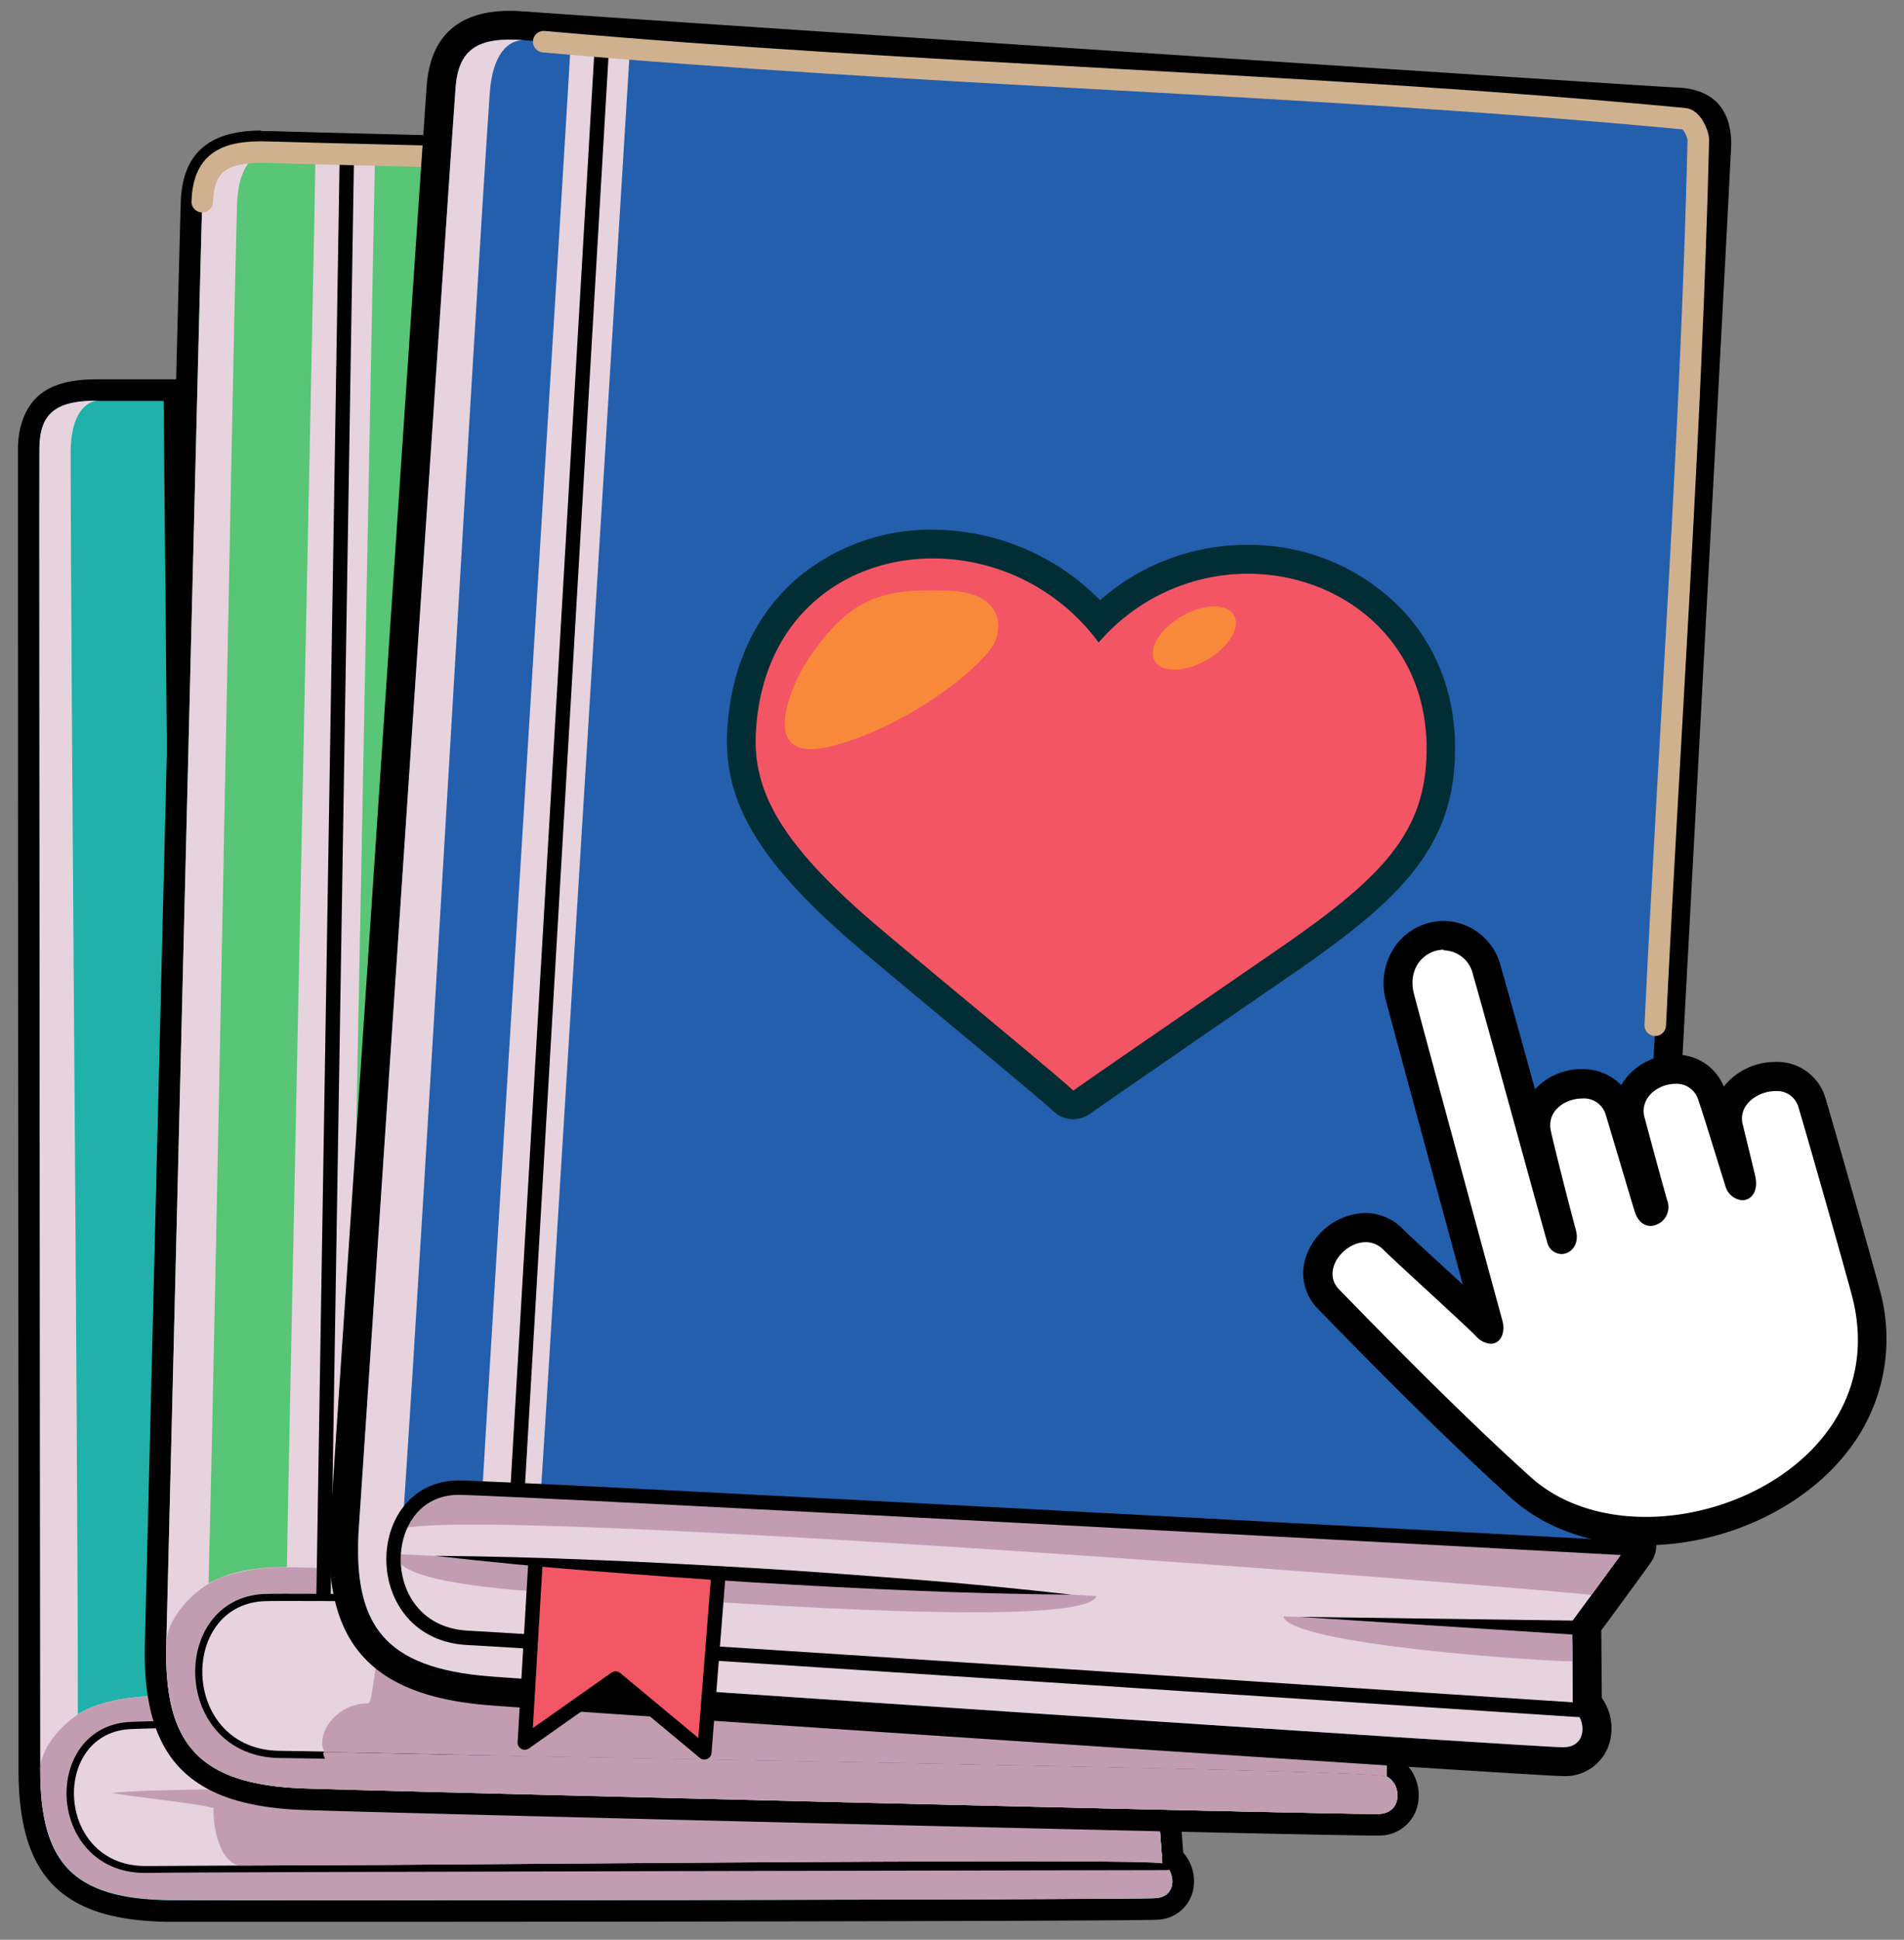 <svg xmlns="http://www.w3.org/2000/svg" viewBox="0 0 265.15 270"><rect x="0" y="0" width="265.15" height="270" fill="#808080" stroke="none"/><defs><style>.cls-1{isolation:isolate;}.cls-2{fill:#20b1aa;}.cls-3{mix-blend-mode:multiply;}.cls-4{fill:#e6d3dd;}.cls-5{fill:#c29db2;}.cls-6{fill:#fff;}.cls-7,.cls-9{fill:none;stroke-linecap:round;}.cls-11,.cls-7{stroke:#000;stroke-width:2px;}.cls-11,.cls-7,.cls-9{stroke-linejoin:round;}.cls-8{fill:#58c577;}.cls-9{stroke:#cfb18f;stroke-width:3px;mix-blend-mode:overlay;}.cls-10{fill:#245fad;}.cls-11{fill:#f35765;}.cls-12{fill:#f45565;}.cls-13{fill:#032d35;}.cls-14{fill:#f8893a;}</style></defs><g class="cls-1"><g id="Capa_1" data-name="Capa 1"><path class="cls-2" d="M48,266c-13.66,0-22.33,0-24.42,0-14.07-.16-19.55-5.67-19.51-19.66,0-1.62,0-21.87,0-47.51C4,145.54,3.94,65.09,4,62.26c.09-5.61,2.94-8,9.52-8h8.65c30.66,0,136-.18,139-.29h.46c3.92,0,4.61,2.5,4.77,4.69.12,1.55,2.25,161.12,2.5,179.31a1.52,1.52,0,0,1-.19.75c-.5.89-4.9,7.79-6.13,9.73l.76,10.1a4.48,4.48,0,0,1,1.39,4,3.73,3.73,0,0,1-3.61,3.14C158.58,265.88,85.09,266,48,266Z"/><path d="M161.61,55.47c2.34,0,3.1.91,3.28,3.3C165,60.32,167.38,238,167.38,238c-.55,1-6.36,10.08-6.36,10.08l.86,11.32c1.72.73,2.27,4.58-.89,4.81-2.41.18-74.05.29-113.08.29-12.8,0-22.1,0-24.28,0-13.6-.15-18.06-5.31-18-18.16,0-5-.18-179.82-.12-184,.08-4.72,2.27-6.53,8-6.53h8.68c31.06,0,136.06-.18,139-.3h.4m0-3h-.51c-2.8.1-104.45.29-138.92.29H13.5c-3.67,0-6.22.69-8,2.17s-2.93,4-3,7.31c0,2.85,0,83.48.08,136.84,0,25.48,0,45.6,0,47.22,0,14.86,6,21,21,21.16,2.09,0,10.73,0,24.32,0,31.12,0,110.53-.09,113.3-.3a5.22,5.22,0,0,0,5-4.39,6,6,0,0,0-1.42-4.93l-.68-9c1.6-2.52,5.42-8.52,5.9-9.38a3,3,0,0,0,.39-1.51c-.4-29.69-2.38-177.84-2.5-179.41-.31-4-2.42-6.07-6.27-6.07Z"/><g class="cls-3"><path class="cls-4" d="M13.82,55.76c-6-.07-8.26,1.71-8.34,6.52-.06,4.19.13,179.05.12,184,0,12.85,4.43,18,18,18.16,8.83.1,134.16,0,137.36-.25s2.61-4.08.89-4.81c-.07-.88-111.58.35-138.1.35-9.93,0-13-3.3-13.17-10.17-.12-4.39,1.28-10.09,14.49-8.86,0-.62.2-3.74.2-4.7-2.74,0-10.19-.17-14.43,2.62,0-40.86-1-146.5-1-175.81C9.9,57.7,11.86,55.81,13.82,55.76Z"/></g><g class="cls-3"><path class="cls-5" d="M5.6,246.29c0,12.85,4.43,18,18,18.16,8.83.1,134.16,0,137.36-.25s2.61-4.08.89-4.81c-.07-.88-111.58.35-138.1.35-9.93,0-13-3.3-13.17-10.17-.12-4.39,1.28-10.09,14.49-8.86,0-.62.2-3.74.2-4.7-3,.11-8.1-.16-12.68,1.68C9.07,239.17,5.6,243.23,5.6,246.29Z"/></g><path class="cls-6" d="M20.54,259.73c1.95,0,15.05-.09,32.55-.15,41.49-.29,105.51-.84,108.65-.24h.13L161,248.07s5.06-7.93,6.18-9.78c-8.44.12-143.94,2-149.28,2.4C7,241.51,7.77,260,20.54,259.73Z"/><path class="cls-7" d="M167.61,238.29s-144.18,2-149.69,2.4c-11,.82-10.15,19.34,2.62,19,6.63-.15,142-.39,142-.39"/><path d="M15.54,249.57q10.18-.66,20.36-.92c6.79-.21,13.58-.3,20.37-.36s13.58,0,20.37.08,13.58.3,20.37.64q-10.19.66-20.36.92c-6.79.2-13.58.29-20.37.36s-13.58,0-20.37-.09S22.33,249.91,15.54,249.57Z"/><path d="M162.25,249.84l-36.11,0,36.05-2a1,1,0,0,1,.12,2Z"/><line class="cls-7" x1="23.78" y1="54.91" x2="25.51" y2="240.11"/><g class="cls-3"><path class="cls-4" d="M20.54,259.73c1.95,0,15.05-.09,32.55-.15,41.49-.29,105.51-.84,108.65-.24h.13L161,248.07s5.06-7.93,6.18-9.78c-8.44.12-143.94,2-149.28,2.4C7,241.51,7.77,260,20.54,259.73Z"/></g><g class="cls-3"><path class="cls-5" d="M33.66,259.66l19.43-.08c41.49-.29,105.51-.84,108.65-.24h.13L161,248.07s5.06-7.93,6.18-9.78c-6.75.09-90.82,1.31-128.6,2-4.42.08-7.17,4.27-8.22,8.72-3.3.14-10.66.11-14.84.56,6.53,1,10.71,1.28,14.21,2.07C29.67,255.43,31.06,259.67,33.66,259.66Z"/></g><path class="cls-8" d="M191.54,254c-8.84,0-138.82-3.18-149.28-3.56-15.24-.56-21-6.68-20.59-21.83,0-1.76.58-23.51,1.26-51C24.37,119.23,26.54,31.1,26.67,28c.24-5.77,3.23-8.34,9.71-8.34l1.11,0c8.68.32,155.68,3.8,160.51,3.8h.25c3.5,0,5.07,1.53,5.25,5.12.09,1.69-2,175.66-2.27,195.5a1.44,1.44,0,0,1-.21.75c-.57.95-5.61,8.43-7,10.46l.55,11.13a4.71,4.71,0,0,1,1.41,4.32,3.93,3.93,0,0,1-3.9,3.21h-.57Z"/><path d="M36.38,21.17l1.06,0C43.92,21.43,192.37,25,198,25h.25c2.77,0,3.62,1,3.76,3.69.08,1.7-2.28,195.41-2.28,195.41-.62,1-7.21,10.81-7.21,10.81l.62,12.36c1.86.85,2.35,5.05-1.1,5.22h-.5c-9.67,0-139.84-3.22-149.23-3.56-14.81-.54-19.53-6.29-19.14-20.29.15-5.41,4.81-196,5-200.57.21-4.95,2.47-6.9,8.22-6.9m0-3h0c-7.27,0-10.94,3.2-11.21,9.78-.13,3.1-2.3,91-3.73,149.15-.68,27.76-1.22,49.7-1.27,51.45-.45,16,5.94,22.79,22,23.38,11.16.41,139.92,3.56,149.34,3.56h.65a5.43,5.43,0,0,0,5.29-4.43,6.26,6.26,0,0,0-1.41-5.26l-.5-10c1.79-2.65,6.18-9.19,6.74-10.13a3,3,0,0,0,.42-1.5c.4-32.36,2.36-193.89,2.27-195.59-.22-4.4-2.43-6.54-6.75-6.54H198c-4.84,0-151.79-3.48-160.45-3.8l-1.17,0Z"/><g class="cls-3"><path class="cls-4" d="M37.44,21.19c-6.53-.24-9.06,1.64-9.28,6.88-.18,4.56-4.84,195.16-5,200.57-.39,14,4.33,19.75,19.14,20.29,9.62.35,146.23,3.72,149.73,3.55s3-4.37,1.1-5.22c0-1-121.62-2.72-150.53-3.46-10.83-.28-14-4-14.07-11.46,0-4.78.29-10.34,19.78-9.47.07-.68,3.91-201.28,3.93-202.32-.74,0-6.74,0-8.29,0,0,4.74-4,193.8-4,197.56-3.45,0-7.59.39-10.91,2.27C30.19,175.85,32.15,60.73,33,28.79,33.11,23.2,35.3,21.2,37.44,21.19Z"/></g><g class="cls-3"><path class="cls-5" d="M23.17,228.64c-.36,14,4.33,19.75,19.14,20.29,9.62.35,146.23,3.72,149.73,3.55s3-4.37,1.1-5.22c0-1-121.62-2.72-150.53-3.46-10.83-.28-14-4-14.07-11.46,0-4.18.54-9.09,11.26-9.83a47.14,47.14,0,0,1,5.25,0c.07-.68,0-3.23,0-4.27-1.33,0-3.11-.09-5.08-.08a26.43,26.43,0,0,0-9,1.34C27,221,23.25,225.3,23.17,228.64Z"/></g><path class="cls-6" d="M39.08,243.7c2.13,0,16.4.31,35.48.75,45.23.83,115,2,118.44,2.76h.14c-.19-3.76-.62-12.31-.62-12.31s5.73-8.5,7-10.49c-9.21-.1-156.95-1.83-162.78-1.54C24.78,223.46,25.15,243.67,39.08,243.7Z"/><path class="cls-7" d="M200,224.42s-157.21-1.85-163.23-1.55c-12,.59-11.6,20.8,2.33,20.83,7.23,0,154.81,3.53,154.81,3.53"/><path d="M33.91,232.48q11.12-.37,22.22-.36c7.41,0,14.81.07,22.21.19s14.8.34,22.2.64,14.79.67,22.18,1.19q-11.1.38-22.21.37c-7.41,0-14.81-.08-22.21-.2s-14.8-.34-22.2-.64S41.31,233,33.91,232.48Z"/><path d="M193.81,236.77l-39.35-.87,39.35-1.13a1,1,0,0,1,.05,2Z"/><line class="cls-7" x1="48.32" y1="20.55" x2="45.05" y2="222.46"/><g class="cls-3"><path class="cls-4" d="M39.08,243.7c2.13,0,16.4.31,35.48.75,45.23.83,115,2,118.44,2.76h.14c-.19-3.76-.62-12.31-.62-12.31s5.73-8.5,7-10.49c-9.21-.1-156.95-1.83-162.78-1.54C24.78,223.46,25.15,243.67,39.08,243.7Z"/></g><g class="cls-3"><path class="cls-5" d="M45.19,243.86c6.38.13,18.69.34,29.37.59,45.23.83,115,2,118.44,2.76h.14c-.19-3.76-.62-12.31-.62-12.31s5.73-8.5,7-10.49c-7.11-.08-96.92-1.47-140.09-1.47-8.21,0-6.88,14.15-8.21,14.15C46.68,237.09,43.89,241.56,45.19,243.86Z"/></g><g class="cls-3"><path class="cls-5" d="M50.71,249.13c29.74.81,138.2,3.5,141.33,3.35,3.45-.17,3-4.37,1.1-5.22,0-.93-115-2.63-147.95-3.4C44.27,243.84,47.26,249,50.71,249.13Z"/></g><path class="cls-9" d="M202,28.68c-.14-2.75-1-3.73-3.92-3.69C194.37,25,44,21.43,37.44,21.19s-9.06,1.64-9.28,6.88"/><path class="cls-10" d="M217.68,245.2c-3.91,0-139.84-9.1-149.59-9.87-15.56-1.22-21.2-7.73-20.11-23.21.12-1.76,1.58-23.61,3.44-51.28C55.3,102.77,61.18,15,61.43,11.92,61.91,6.18,65,3.51,71,3.51c.67,0,1.4,0,2.17.1,8.8.69,157.07,10.47,160.25,10.56,3.91.11,5.67,1.92,5.7,5.84,0,1.71-9.44,175.45-10.52,195.26a2,2,0,0,1-.33,1c-.6.92-5.74,7.9-7.32,10.05l.08,10.77a5.28,5.28,0,0,1,1.21,4.7,4.39,4.39,0,0,1-4.51,3.42Z"/><path d="M71,5.51q.94,0,2,.09c6.51.52,156.63,10.46,160.35,10.57,2.9.08,3.74,1.1,3.76,3.86,0,1.69-10.52,195.13-10.52,195.13-.66,1-7.66,10.5-7.66,10.5s.07,8.64.1,12.38c1.82.92,2.13,5.14-1.32,5.16h0c-3.84,0-139.85-9.11-149.43-9.87C53.47,232.17,49,226.23,50,212.26c.38-5.4,13.08-195.63,13.46-200.18S65.92,5.51,71,5.51m0-4C63.89,1.51,60,5,59.44,11.75c-.26,3.1-6.13,90.8-10,148.84C47.57,188.32,46.11,210.23,46,212c-1.15,16.46,5.41,24,22,25.35,9.76.77,145.83,9.87,149.75,9.87a6.41,6.41,0,0,0,6.48-5,7.33,7.33,0,0,0-1.16-5.88l-.08-9.4c2-2.73,6.41-8.71,7-9.61a4.08,4.08,0,0,0,.65-2C232.33,183.06,241.1,21.73,241.09,20c-.05-6.28-4.18-7.72-7.64-7.82C230.22,12.07,82,2.3,73.3,1.61c-.83-.06-1.61-.1-2.33-.1Z"/><g class="cls-3"><path class="cls-4" d="M73,5.6c-6.51-.52-9.11,1.25-9.55,6.48C63.05,16.63,50.35,206.86,50,212.26c-1,14,3.5,19.91,18.28,21.08,9.59.76,145.94,9.89,149.44,9.86S220.83,239,219,238c0-1-121.4-7.86-150.25-9.82-10.81-.73-13.88-4.54-13.57-12,.19-4.78.72-10.33,20.15-8.64.1-.67,12.4-200.93,12.47-202-.74-.06-6.73-.27-8.28-.35C79.33,10,67.35,203.25,67.2,207c-3.45-.15-7.1,0-11,3.4C59.21,166,66,44.87,68.2,13,68.58,7.43,70.84,5.51,73,5.6Z"/></g><path class="cls-6" d="M65.24,228c2.12.1,16.37,1,35.42,2.24C145.8,233,215.49,237.09,218.87,238H219c0-3.77-.1-12.33-.1-12.33s6.09-8.25,7.44-10.18c-9.19-.5-156.72-8.45-162.56-8.41C51.8,207.16,51.32,227.37,65.24,228Z"/><g class="cls-3"><path class="cls-4" d="M65.24,228c2.12.1,16.37,1,35.42,2.24C145.8,233,215.49,237.09,218.87,238H219c0-3.77-.1-12.33-.1-12.33s6.09-8.25,7.44-10.18c-9.19-.5-156.72-8.45-162.56-8.41C51.8,207.16,51.32,227.37,65.24,228Z"/></g><g class="cls-3"><path class="cls-5" d="M221.63,222c1.81-2.46,4-5.42,4.72-6.48-9.19-.5-156.72-8.45-162.56-8.41A8.6,8.6,0,0,0,55.5,213C61.36,209.15,208.39,220.57,221.63,222Z"/></g><g class="cls-3"><path class="cls-5" d="M152.71,222.16c-44.16-2.48-94.31-5.94-97.51-5.8-.1,5.31,27.17,5.49,46.22,6.73C117.48,224.06,151.33,225.93,152.71,222.16Z"/></g><g class="cls-3"><path class="cls-5" d="M218.92,226.42s-14.66-.64-40.21-1.43c1,3.95,36,6.25,40.25,6.25Z"/></g><path class="cls-7" d="M226.8,215.5s-157-8.47-163-8.43c-12,.09-12.47,20.3,1.45,20.91C72.46,228.3,219.76,238,219.76,238"/><polyline class="cls-11" points="74.56 217.66 73.08 242.55 85.73 233.63 98.09 243.91 100.02 219.47"/><path d="M60.55,216.55q11.11.1,22.21.58c7.4.29,14.79.7,22.18,1.13s14.77,1,22.15,1.57,14.75,1.29,22.12,2.13q-11.11-.09-22.21-.57c-7.4-.3-14.79-.7-22.18-1.14s-14.78-1-22.15-1.57S67.91,217.39,60.55,216.55Z"/><path d="M220.12,227.58l-39.28-2.53,39.36.54a1,1,0,1,1,0,2Z"/><line class="cls-7" x1="83.88" y1="5.41" x2="72.09" y2="207.01"/><path class="cls-12" d="M149.51,153.8a1.94,1.94,0,0,1-1.37-.55c-1.33-1.25-6.9-5.88-13.34-11.23-4.12-3.43-8.71-7.25-13.08-10.92-13.92-11.69-18.91-19.6-18.42-29.18.94-18.09,14.07-26.19,26.67-26.19a30.8,30.8,0,0,1,23.2,10.66,29,29,0,0,1,20.64-8.53A27.47,27.47,0,0,1,194,86.43c4.94,5.35,7.21,12.4,6.57,20.37-.89,11-7.55,17.39-21.21,26.82l-12.79,8.8c-7.1,4.88-13.22,9.09-16,11A2,2,0,0,1,149.51,153.8Z"/><path class="cls-13" d="M130,77.73A28.7,28.7,0,0,1,153,89.44a27.37,27.37,0,0,1,20.77-9.58c13.49,0,26.15,10,24.8,26.78-.81,10.06-7,16.12-20.35,25.33-11,7.57-24.37,16.74-28.75,19.83-2.23-2.11-15.12-12.67-26.51-22.23-13.72-11.53-18.14-19-17.7-27.55.84-16.2,12.42-24.29,24.66-24.29m0-4a28.79,28.79,0,0,0-19.27,7.08c-5.69,5.09-8.93,12.35-9.38,21-.53,10.18,4.83,18.82,19.12,30.82,4.38,3.68,9,7.53,13.1,10.93,6.41,5.33,11.95,9.94,13.24,11.15a4,4,0,0,0,5,.36c2.72-1.91,8.83-6.11,15.9-11l12.83-8.82c13.89-9.59,21.12-16.6,22.06-28.31.69-8.54-1.76-16.11-7.09-21.89a29.49,29.49,0,0,0-21.7-9.21,30.91,30.91,0,0,0-20.53,7.7A32.81,32.81,0,0,0,130,73.73Z"/><path class="cls-14" d="M112.44,91.92c-1.92,2.86-7.63,14.89,3.64,11.87s21.43-11.68,22.53-14.57.23-6.71-6.38-7C122.77,81.84,118.33,83.14,112.44,91.92Z"/><ellipse class="cls-14" cx="166.32" cy="88.81" rx="6.37" ry="3.51" transform="translate(-22.12 95.06) rotate(-30)"/><path class="cls-6" d="M229.14,213.16c-6.85,0-13-2.14-17.33-6-9.79-8.79-21.11-20.4-25.37-24.76L185.06,181a5.12,5.12,0,0,1-1.11-5.75,7,7,0,0,1,6.18-4.28,5.33,5.33,0,0,1,3.83,1.61c.83.83,3.63,3.41,6.33,5.89,3,2.73,5.77,5.3,6.72,6.25a2.79,2.79,0,0,0,.38.32,1.84,1.84,0,0,0-.08-.64C206.39,181,196,142.58,195,138.94a7,7,0,0,1,1.1-6.2,6.34,6.34,0,0,1,5-2.46,6.25,6.25,0,0,1,6,4.87c.86,2.92,3.81,13.64,6.42,23.1,1.89,6.86,3.68,13.34,3.89,14.06a.61.61,0,0,0,.14.26,1.75,1.75,0,0,0,0-.82c-.92-3.39-3.07-11.85-3.52-13.92a5.32,5.32,0,0,1,1-4.53,6.89,6.89,0,0,1,5.27-2.4,5.09,5.09,0,0,1,5.14,3.5c.29.94,1,3.47,1.83,6.12.95,3.19,1.95,6.55,2.26,7.52.14.46.31.63.36.65a.57.57,0,0,0,.25-.2.83.83,0,0,0,.09-.79c-.7-2.41-2.54-9.22-3.14-11.46l0-.13a5.27,5.27,0,0,1,.91-4.67,6.79,6.79,0,0,1,5.3-2.54,5.17,5.17,0,0,1,5.05,3.45c.54,1.58,1.71,5.32,2.64,8.33.53,1.71,1,3.15,1.16,3.69a1.49,1.49,0,0,0,.38.65,2.37,2.37,0,0,0-.06-.91c-.64-2.69-1.15-4.75-1.7-7l0-.15a5.14,5.14,0,0,1,1-4.48,7.2,7.2,0,0,1,5.52-2.6,5.08,5.08,0,0,1,5.1,3.59c1.06,3.48,6.94,24.15,7.59,26.74A23.44,23.44,0,0,1,255.63,201c-5.77,7.39-16.17,12.16-26.49,12.16Z"/><path d="M201.08,132.28a4.25,4.25,0,0,1,4.06,3.43c1.52,5.16,9.8,35.49,10.32,37.18a2.09,2.09,0,0,0,2,1.66c1.27,0,2.54-1.28,2-3.33-.91-3.33-3.06-11.79-3.49-13.81-.6-2.79,2-4.51,4.36-4.51a3.15,3.15,0,0,1,3.23,2.09c.64,2.07,3.53,11.86,4.09,13.65.46,1.45,1.36,2,2.25,2a2.63,2.63,0,0,0,2.28-3.54c-.71-2.44-2.62-9.55-3.16-11.55-.74-2.75,1.9-4.69,4.28-4.69a3.15,3.15,0,0,1,3.16,2.11c.85,2.45,3.3,10.52,3.79,12a2.68,2.68,0,0,0,2.38,2.09c1.23,0,2.31-1.21,1.78-3.44-.65-2.76-1.17-4.86-1.73-7.15-.66-2.68,2.12-4.6,4.56-4.6a3.1,3.1,0,0,1,3.19,2.17c1.05,3.45,6.91,24.05,7.56,26.64,4.58,18.44-13,30.46-28.8,30.46-6,0-11.79-1.74-16-5.52-11.37-10.22-25.06-24.49-26.67-26.1-2.59-2.6.57-6.62,3.66-6.62a3.36,3.36,0,0,1,2.42,1c1.74,1.74,11.22,10.31,13,12.14a3,3,0,0,0,2,1c1.3,0,2.12-1.44,1.6-3.31-.76-2.73-11.33-41.66-12.29-45.38s1.58-6.16,4.13-6.16m0-4a8.35,8.35,0,0,0-6.55,3.24,9,9,0,0,0-1.46,7.92c.75,2.89,7.46,27.63,10.68,39.45l-2.1-1.93c-2.69-2.47-5.47-5-6.27-5.83a7.38,7.38,0,0,0-5.25-2.2,9,9,0,0,0-8,5.51,7.08,7.08,0,0,0,1.54,7.93l1.36,1.39c4.28,4.39,15.63,16,25.47,24.86,4.7,4.22,11.33,6.55,18.67,6.55,10.91,0,21.93-5.08,28.07-12.94a25.35,25.35,0,0,0,4.61-22.48c-.65-2.6-6.55-23.35-7.61-26.85a7,7,0,0,0-7-5,9.19,9.19,0,0,0-7.1,3.36l-.05.07a7.09,7.09,0,0,0-6.79-4.43,8.8,8.8,0,0,0-6.88,3.32,7.13,7.13,0,0,0-.6.91,7.52,7.52,0,0,0-5.49-2.23,8.87,8.87,0,0,0-6.53,2.8c-2.09-7.59-4.09-14.79-4.77-17.11a8.28,8.28,0,0,0-7.9-6.31Z"/><path class="cls-9" d="M230.51,142.7c2-41.18,5-82.18,6-123.18,0-1-1-3-2-3-53-5-106-6-158.79-10.72"/></g></g></svg>